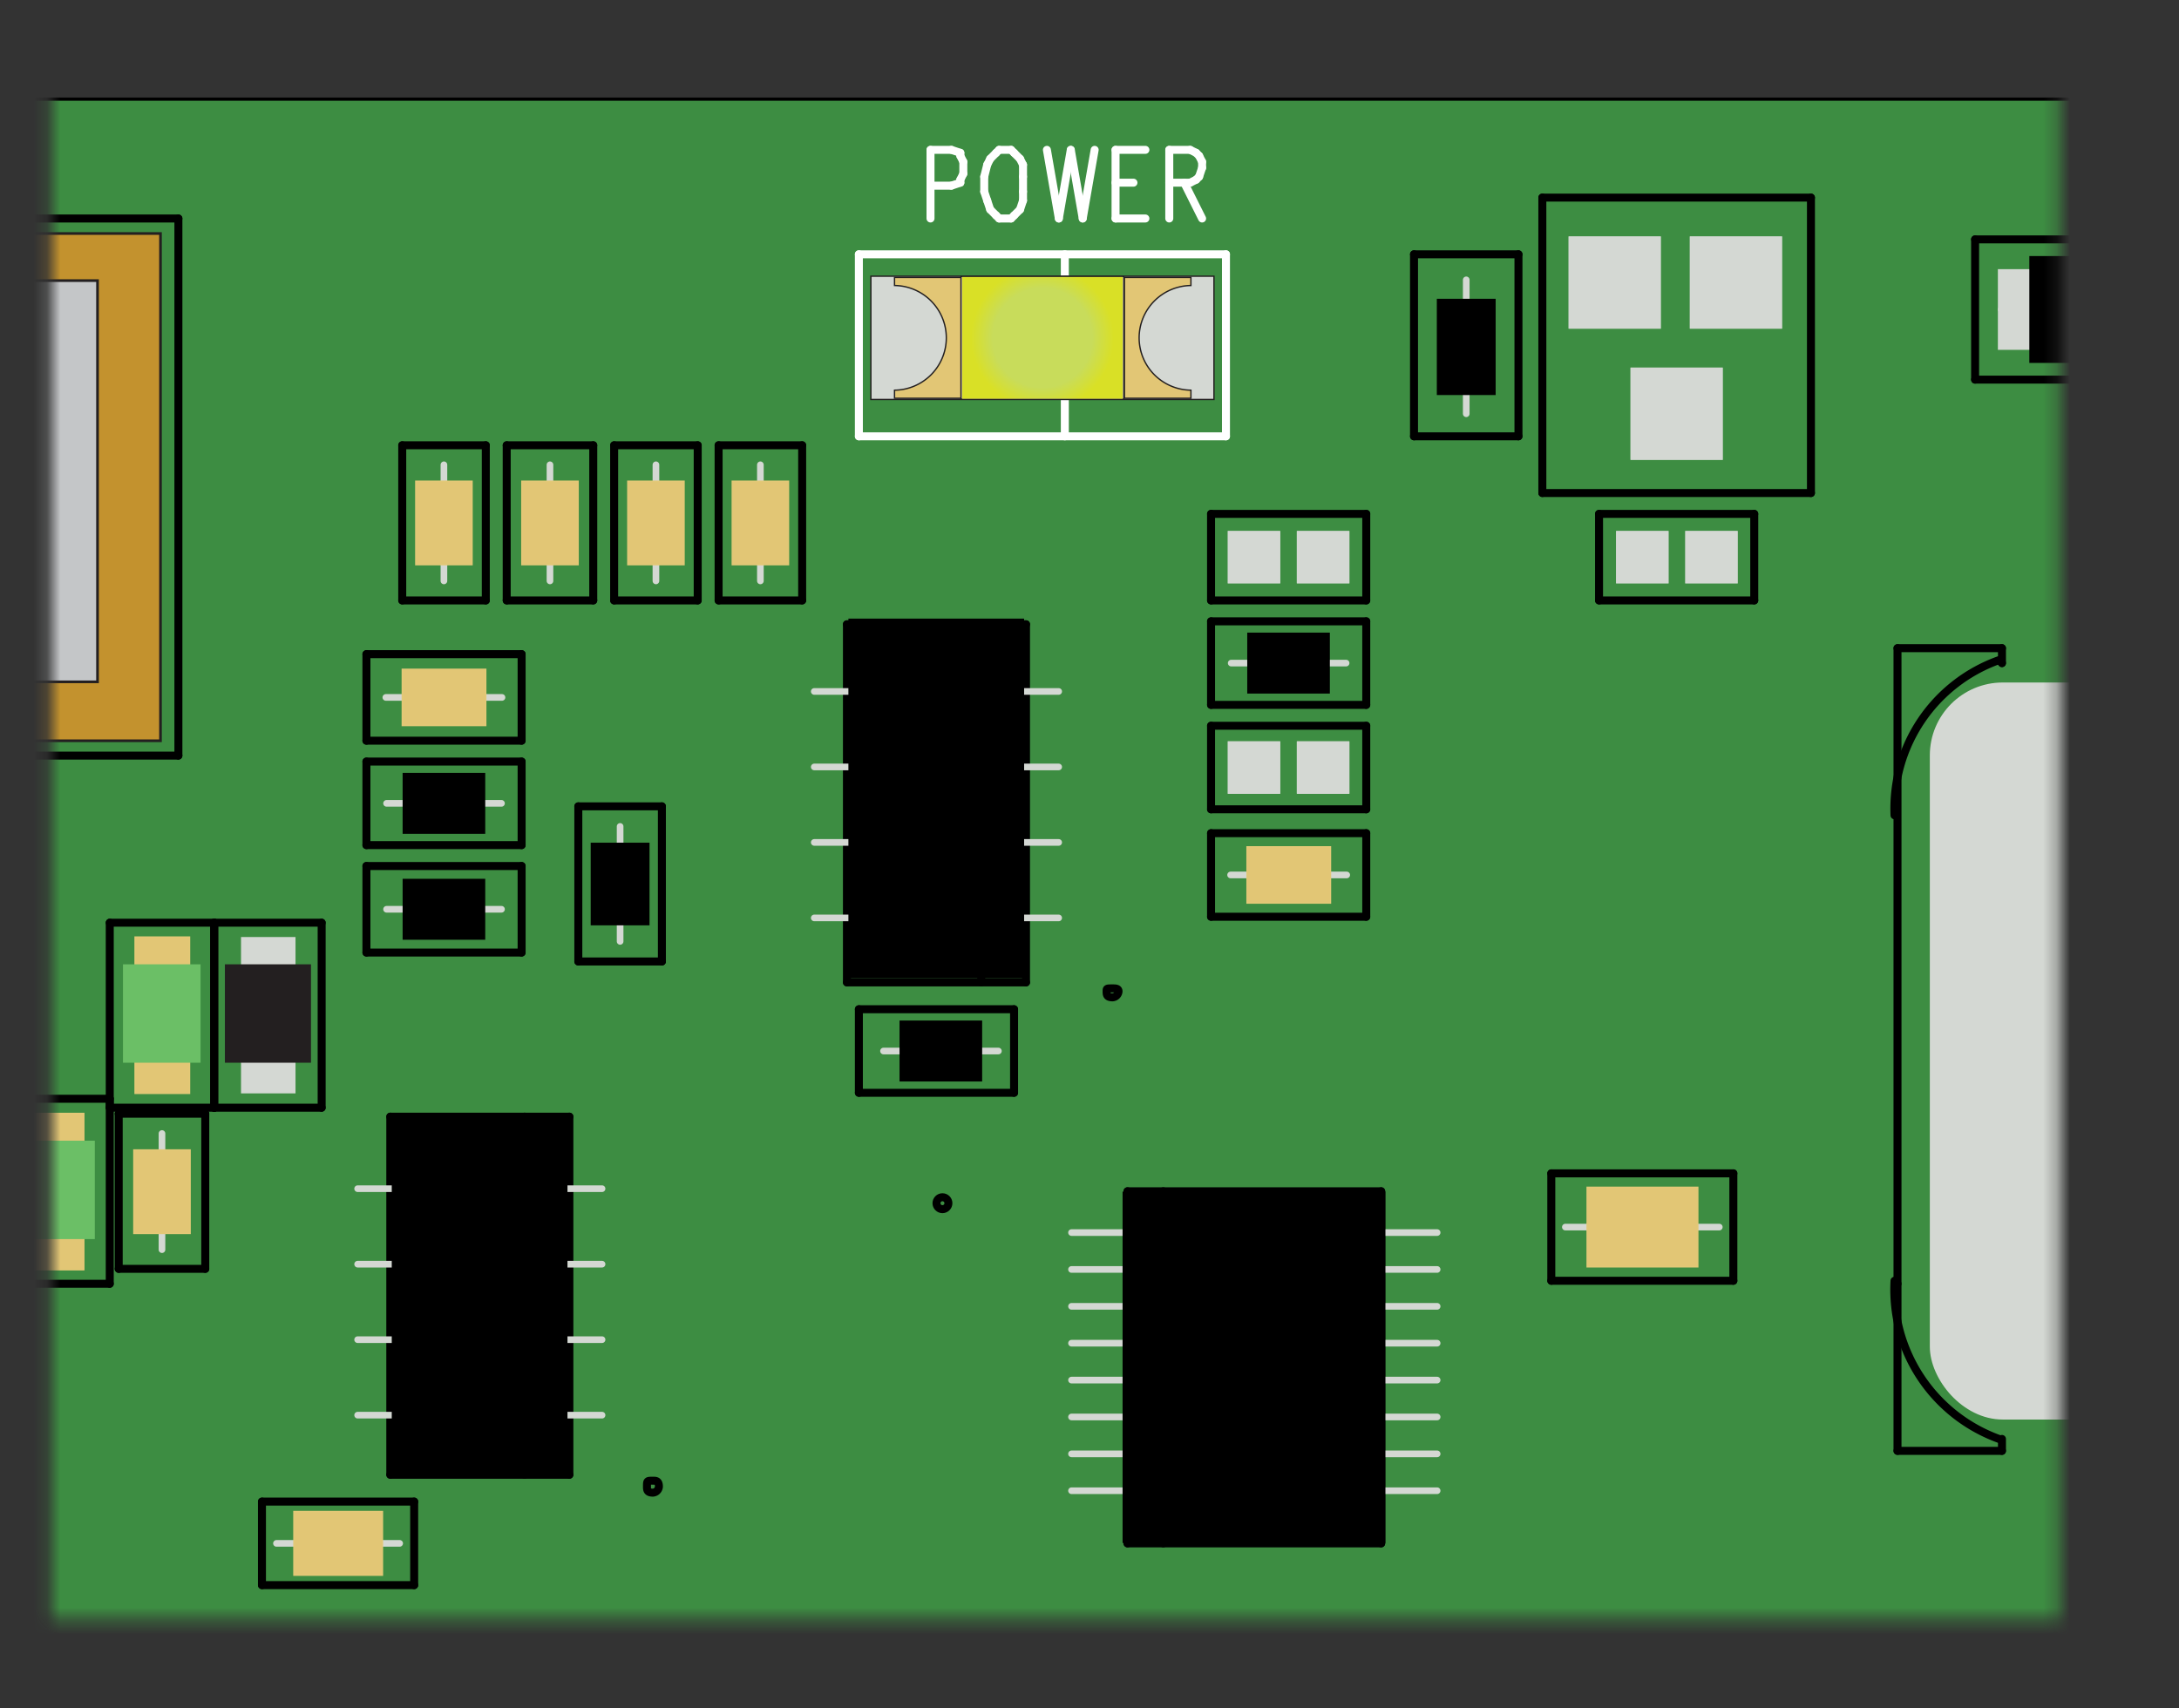 <svg xmlns="http://www.w3.org/2000/svg" xmlns:xlink="http://www.w3.org/1999/xlink" width="57.755mm" height="45.286mm" viewBox="0 0 163.715 128.37">
  <rect x="0" y="0" width="163.715" height="128.37" fill="#333333" stroke="none"/>
  <defs>
    <mask id="a" x="-175.975" y="-2.69" width="529.894" height="222.166" maskUnits="userSpaceOnUse">
      <rect x="3.843" y="-2.69" width="150.891" height="124.39" fill="#fff"/>
    </mask>
    <radialGradient id="b" cx="78.321" cy="25.388" r="5.351" gradientUnits="userSpaceOnUse">
      <stop offset="0.698" stop-color="#c8dc5b"/>
      <stop offset="0.781" stop-color="#cddd4c"/>
      <stop offset="1" stop-color="#d9e026"/>
    </radialGradient>
  </defs>
  <title>RIX-E</title>
  <g mask="url(#a)">
    <g>
      <rect x="-175.855" y="7.449" width="529.654" height="211.906" stroke-width="0.24" stroke="#000" stroke-linecap="round" stroke-linejoin="round" fill="#3d8d42"/>
      <line x1="-52.747" y1="56.782" x2="13.403" y2="56.782" fill="none" stroke="#000" stroke-linecap="round" stroke-linejoin="round" stroke-width="0.6"/>
      <line x1="13.403" y1="56.782" x2="13.403" y2="16.419" fill="none" stroke="#000" stroke-linecap="round" stroke-linejoin="round" stroke-width="0.6"/>
      <line x1="13.403" y1="16.419" x2="-52.747" y2="16.419" fill="none" stroke="#000" stroke-linecap="round" stroke-linejoin="round" stroke-width="0.6"/>
      <line x1="116.554" y1="96.248" x2="130.232" y2="96.248" fill="none" stroke="#000" stroke-linecap="round" stroke-linejoin="round" stroke-width="0.6"/>
      <line x1="130.232" y1="96.248" x2="130.232" y2="88.175" fill="none" stroke="#000" stroke-linecap="round" stroke-linejoin="round" stroke-width="0.6"/>
      <line x1="130.232" y1="88.175" x2="116.554" y2="88.175" fill="none" stroke="#000" stroke-linecap="round" stroke-linejoin="round" stroke-width="0.6"/>
      <line x1="116.554" y1="88.175" x2="116.554" y2="96.248" fill="none" stroke="#000" stroke-linecap="round" stroke-linejoin="round" stroke-width="0.6"/>
      <line x1="148.396" y1="17.988" x2="148.396" y2="28.528" fill="none" stroke="#000" stroke-linecap="round" stroke-linejoin="round" stroke-width="0.6"/>
      <line x1="148.396" y1="28.528" x2="167.456" y2="28.528" fill="none" stroke="#000" stroke-linecap="round" stroke-linejoin="round" stroke-width="0.6"/>
      <line x1="167.456" y1="17.988" x2="148.396" y2="17.988" fill="none" stroke="#000" stroke-linecap="round" stroke-linejoin="round" stroke-width="0.6"/>
      <line x1="24.167" y1="83.242" x2="24.167" y2="69.339" fill="none" stroke="#000" stroke-linecap="round" stroke-linejoin="round" stroke-width="0.6"/>
      <line x1="24.167" y1="69.339" x2="16.094" y2="69.339" fill="none" stroke="#000" stroke-linecap="round" stroke-linejoin="round" stroke-width="0.6"/>
      <line x1="16.094" y1="69.339" x2="16.094" y2="83.242" fill="none" stroke="#000" stroke-linecap="round" stroke-linejoin="round" stroke-width="0.6"/>
      <line x1="16.094" y1="83.242" x2="24.167" y2="83.242" fill="none" stroke="#000" stroke-linecap="round" stroke-linejoin="round" stroke-width="0.6"/>
      <line x1="0.173" y1="82.569" x2="0.173" y2="96.472" fill="none" stroke="#000" stroke-linecap="round" stroke-linejoin="round" stroke-width="0.6"/>
      <line x1="0.173" y1="96.472" x2="8.246" y2="96.472" fill="none" stroke="#000" stroke-linecap="round" stroke-linejoin="round" stroke-width="0.6"/>
      <line x1="8.246" y1="96.472" x2="8.246" y2="82.569" fill="none" stroke="#000" stroke-linecap="round" stroke-linejoin="round" stroke-width="0.6"/>
      <line x1="8.246" y1="82.569" x2="0.173" y2="82.569" fill="none" stroke="#000" stroke-linecap="round" stroke-linejoin="round" stroke-width="0.6"/>
      <line x1="16.094" y1="83.242" x2="16.094" y2="69.339" fill="none" stroke="#000" stroke-linecap="round" stroke-linejoin="round" stroke-width="0.6"/>
      <line x1="16.094" y1="69.339" x2="8.246" y2="69.339" fill="none" stroke="#000" stroke-linecap="round" stroke-linejoin="round" stroke-width="0.6"/>
      <line x1="8.246" y1="69.339" x2="8.246" y2="83.242" fill="none" stroke="#000" stroke-linecap="round" stroke-linejoin="round" stroke-width="0.6"/>
      <line x1="8.246" y1="83.242" x2="16.094" y2="83.242" fill="none" stroke="#000" stroke-linecap="round" stroke-linejoin="round" stroke-width="0.6"/>
      <line x1="15.422" y1="131.902" x2="15.422" y2="123.381" fill="none" stroke="#000" stroke-linecap="round" stroke-linejoin="round" stroke-width="0.6"/>
      <line x1="15.422" y1="123.381" x2="30.221" y2="123.381" fill="none" stroke="#000" stroke-linecap="round" stroke-linejoin="round" stroke-width="0.6"/>
      <line x1="30.221" y1="123.381" x2="30.221" y2="131.902" fill="none" stroke="#000" stroke-linecap="round" stroke-linejoin="round" stroke-width="0.6"/>
      <line x1="65.651" y1="131.902" x2="65.651" y2="123.381" fill="none" stroke="#000" stroke-linecap="round" stroke-linejoin="round" stroke-width="0.6"/>
      <line x1="65.651" y1="123.381" x2="80.451" y2="123.381" fill="none" stroke="#000" stroke-linecap="round" stroke-linejoin="round" stroke-width="0.6"/>
      <line x1="80.451" y1="123.381" x2="80.451" y2="131.902" fill="none" stroke="#000" stroke-linecap="round" stroke-linejoin="round" stroke-width="0.6"/>
      <line x1="115.881" y1="131.902" x2="115.881" y2="123.381" fill="none" stroke="#000" stroke-linecap="round" stroke-linejoin="round" stroke-width="0.6"/>
      <line x1="115.881" y1="123.381" x2="130.905" y2="123.381" fill="none" stroke="#000" stroke-linecap="round" stroke-linejoin="round" stroke-width="0.6"/>
      <line x1="130.905" y1="123.381" x2="130.905" y2="131.902" fill="none" stroke="#000" stroke-linecap="round" stroke-linejoin="round" stroke-width="0.6"/>
      <line x1="160.056" y1="48.709" x2="167.904" y2="48.709" fill="none" stroke="#000" stroke-linecap="round" stroke-linejoin="round" stroke-width="0.6"/>
      <line x1="167.904" y1="109.03" x2="160.056" y2="109.03" fill="none" stroke="#000" stroke-linecap="round" stroke-linejoin="round" stroke-width="0.6"/>
      <line x1="150.414" y1="48.709" x2="142.565" y2="48.709" fill="none" stroke="#000" stroke-linecap="round" stroke-linejoin="round" stroke-width="0.6"/>
      <line x1="142.565" y1="48.709" x2="142.565" y2="109.03" fill="none" stroke="#000" stroke-linecap="round" stroke-linejoin="round" stroke-width="0.6"/>
      <line x1="142.565" y1="109.03" x2="150.414" y2="109.03" fill="none" stroke="#000" stroke-linecap="round" stroke-linejoin="round" stroke-width="0.6"/>
      <path d="M160.056,108.133l-.224-.225a11.851,11.851,0,0,0,7.848-11.66" fill="none" stroke="#000" stroke-linecap="round" stroke-linejoin="round" stroke-width="0.6"/>
      <path d="M142.565,96.472l-.224-.224a11.942,11.942,0,0,0,7.849,11.885" fill="none" stroke="#000" stroke-linecap="round" stroke-linejoin="round" stroke-width="0.6"/>
      <line x1="160.056" y1="108.133" x2="160.056" y2="109.03" fill="none" stroke="#000" stroke-linecap="round" stroke-linejoin="round" stroke-width="0.6"/>
      <line x1="150.414" y1="109.03" x2="150.414" y2="108.133" fill="none" stroke="#000" stroke-linecap="round" stroke-linejoin="round" stroke-width="0.6"/>
      <path d="M150.414,49.83l-.224-.224a11.851,11.851,0,0,0-7.849,11.661" fill="none" stroke="#000" stroke-linecap="round" stroke-linejoin="round" stroke-width="0.6"/>
      <path d="M167.9,61.491h-.224a11.943,11.943,0,0,0-7.848-11.885" fill="none" stroke="#000" stroke-linecap="round" stroke-linejoin="round" stroke-width="0.6"/>
      <line x1="160.056" y1="49.83" x2="160.056" y2="48.709" fill="none" stroke="#000" stroke-linecap="round" stroke-linejoin="round" stroke-width="0.6"/>
      <line x1="150.414" y1="49.83" x2="150.414" y2="48.709" fill="none" stroke="#000" stroke-linecap="round" stroke-linejoin="round" stroke-width="0.6"/>
      <path d="M49.506,111.72c0-.448-.224-.448-.449-.448-.448,0-.448,0-.448.448,0,.225,0,.449.448.449A.482.482,0,0,0,49.506,111.72Z" fill="none" stroke="#000" stroke-linecap="round" stroke-linejoin="round" stroke-width="0.6"/>
      <line x1="42.779" y1="110.824" x2="42.779" y2="83.915" fill="none" stroke="#000" stroke-linecap="round" stroke-linejoin="round" stroke-width="0.6"/>
      <line x1="42.779" y1="83.915" x2="29.324" y2="83.915" fill="none" stroke="#000" stroke-linecap="round" stroke-linejoin="round" stroke-width="0.6"/>
      <line x1="29.324" y1="83.915" x2="29.324" y2="110.824" fill="none" stroke="#000" stroke-linecap="round" stroke-linejoin="round" stroke-width="0.6"/>
      <line x1="29.324" y1="110.824" x2="42.779" y2="110.824" fill="none" stroke="#000" stroke-linecap="round" stroke-linejoin="round" stroke-width="0.6"/>
      <line x1="39.415" y1="110.824" x2="39.415" y2="83.915" fill="none" stroke="#000" stroke-linecap="round" stroke-linejoin="round" stroke-width="0.6"/>
      <path d="M84.039,74.5c0-.225-.224-.225-.449-.225-.448,0-.448,0-.448.225s0,.448.448.448A.482.482,0,0,0,84.039,74.5Z" fill="none" stroke="#000" stroke-linecap="round" stroke-linejoin="round" stroke-width="0.6"/>
      <line x1="77.087" y1="73.824" x2="77.087" y2="46.915" fill="none" stroke="#000" stroke-linecap="round" stroke-linejoin="round" stroke-width="0.6"/>
      <line x1="77.087" y1="46.915" x2="63.633" y2="46.915" fill="none" stroke="#000" stroke-linecap="round" stroke-linejoin="round" stroke-width="0.6"/>
      <line x1="63.633" y1="46.915" x2="63.633" y2="73.824" fill="none" stroke="#000" stroke-linecap="round" stroke-linejoin="round" stroke-width="0.6"/>
      <line x1="63.633" y1="73.824" x2="77.087" y2="73.824" fill="none" stroke="#000" stroke-linecap="round" stroke-linejoin="round" stroke-width="0.6"/>
      <line x1="73.724" y1="73.824" x2="73.724" y2="46.915" fill="none" stroke="#000" stroke-linecap="round" stroke-linejoin="round" stroke-width="0.6"/>
      <circle cx="70.809" cy="90.418" r="0.448" fill="none" stroke="#000" stroke-linecap="round" stroke-linejoin="round" stroke-width="0.6"/>
      <line x1="84.712" y1="89.521" x2="84.712" y2="115.981" fill="none" stroke="#000" stroke-linecap="round" stroke-linejoin="round" stroke-width="0.6"/>
      <line x1="84.712" y1="115.981" x2="103.772" y2="115.981" fill="none" stroke="#000" stroke-linecap="round" stroke-linejoin="round" stroke-width="0.6"/>
      <line x1="103.772" y1="115.981" x2="103.772" y2="89.521" fill="none" stroke="#000" stroke-linecap="round" stroke-linejoin="round" stroke-width="0.6"/>
      <line x1="103.772" y1="89.521" x2="84.712" y2="89.521" fill="none" stroke="#000" stroke-linecap="round" stroke-linejoin="round" stroke-width="0.6"/>
      <line x1="87.402" y1="89.521" x2="87.402" y2="115.981" fill="none" stroke="#000" stroke-linecap="round" stroke-linejoin="round" stroke-width="0.6"/>
      <line x1="92.111" y1="19.11" x2="64.53" y2="19.11" fill="none" stroke="#fff" stroke-linecap="round" stroke-linejoin="round" stroke-width="0.6"/>
      <line x1="64.53" y1="19.11" x2="64.53" y2="32.788" fill="none" stroke="#fff" stroke-linecap="round" stroke-linejoin="round" stroke-width="0.6"/>
      <line x1="64.53" y1="32.788" x2="92.111" y2="32.788" fill="none" stroke="#fff" stroke-linecap="round" stroke-linejoin="round" stroke-width="0.6"/>
      <line x1="92.111" y1="32.788" x2="92.111" y2="19.11" fill="none" stroke="#fff" stroke-linecap="round" stroke-linejoin="round" stroke-width="0.6"/>
      <line x1="80.003" y1="19.11" x2="80.003" y2="32.788" fill="none" stroke="#fff" stroke-linecap="round" stroke-linejoin="round" stroke-width="0.6"/>
      <line x1="114.087" y1="32.788" x2="114.087" y2="19.11" fill="none" stroke="#000" stroke-linecap="round" stroke-linejoin="round" stroke-width="0.6"/>
      <line x1="114.087" y1="19.11" x2="106.239" y2="19.11" fill="none" stroke="#000" stroke-linecap="round" stroke-linejoin="round" stroke-width="0.6"/>
      <line x1="106.239" y1="19.11" x2="106.239" y2="32.788" fill="none" stroke="#000" stroke-linecap="round" stroke-linejoin="round" stroke-width="0.6"/>
      <line x1="106.239" y1="32.788" x2="114.087" y2="32.788" fill="none" stroke="#000" stroke-linecap="round" stroke-linejoin="round" stroke-width="0.6"/>
      <line x1="30.221" y1="33.461" x2="30.221" y2="45.121" fill="none" stroke="#000" stroke-linecap="round" stroke-linejoin="round" stroke-width="0.6"/>
      <line x1="30.221" y1="45.121" x2="36.5" y2="45.121" fill="none" stroke="#000" stroke-linecap="round" stroke-linejoin="round" stroke-width="0.6"/>
      <line x1="36.5" y1="45.121" x2="36.5" y2="33.461" fill="none" stroke="#000" stroke-linecap="round" stroke-linejoin="round" stroke-width="0.6"/>
      <line x1="36.5" y1="33.461" x2="30.221" y2="33.461" fill="none" stroke="#000" stroke-linecap="round" stroke-linejoin="round" stroke-width="0.6"/>
      <line x1="38.07" y1="33.461" x2="38.07" y2="45.121" fill="none" stroke="#000" stroke-linecap="round" stroke-linejoin="round" stroke-width="0.6"/>
      <line x1="38.07" y1="45.121" x2="44.573" y2="45.121" fill="none" stroke="#000" stroke-linecap="round" stroke-linejoin="round" stroke-width="0.6"/>
      <line x1="44.573" y1="45.121" x2="44.573" y2="33.461" fill="none" stroke="#000" stroke-linecap="round" stroke-linejoin="round" stroke-width="0.6"/>
      <line x1="44.573" y1="33.461" x2="38.07" y2="33.461" fill="none" stroke="#000" stroke-linecap="round" stroke-linejoin="round" stroke-width="0.6"/>
      <line x1="46.142" y1="33.461" x2="46.142" y2="45.121" fill="none" stroke="#000" stroke-linecap="round" stroke-linejoin="round" stroke-width="0.6"/>
      <line x1="46.142" y1="45.121" x2="52.421" y2="45.121" fill="none" stroke="#000" stroke-linecap="round" stroke-linejoin="round" stroke-width="0.6"/>
      <line x1="52.421" y1="45.121" x2="52.421" y2="33.461" fill="none" stroke="#000" stroke-linecap="round" stroke-linejoin="round" stroke-width="0.6"/>
      <line x1="52.421" y1="33.461" x2="46.142" y2="33.461" fill="none" stroke="#000" stroke-linecap="round" stroke-linejoin="round" stroke-width="0.6"/>
      <line x1="53.991" y1="33.461" x2="53.991" y2="45.121" fill="none" stroke="#000" stroke-linecap="round" stroke-linejoin="round" stroke-width="0.6"/>
      <line x1="53.991" y1="45.121" x2="60.269" y2="45.121" fill="none" stroke="#000" stroke-linecap="round" stroke-linejoin="round" stroke-width="0.6"/>
      <line x1="60.269" y1="45.121" x2="60.269" y2="33.461" fill="none" stroke="#000" stroke-linecap="round" stroke-linejoin="round" stroke-width="0.6"/>
      <line x1="60.269" y1="33.461" x2="53.991" y2="33.461" fill="none" stroke="#000" stroke-linecap="round" stroke-linejoin="round" stroke-width="0.6"/>
      <line x1="8.919" y1="83.691" x2="8.919" y2="95.351" fill="none" stroke="#000" stroke-linecap="round" stroke-linejoin="round" stroke-width="0.6"/>
      <line x1="8.919" y1="95.351" x2="15.422" y2="95.351" fill="none" stroke="#000" stroke-linecap="round" stroke-linejoin="round" stroke-width="0.6"/>
      <line x1="15.422" y1="95.351" x2="15.422" y2="83.691" fill="none" stroke="#000" stroke-linecap="round" stroke-linejoin="round" stroke-width="0.6"/>
      <line x1="15.422" y1="83.691" x2="8.919" y2="83.691" fill="none" stroke="#000" stroke-linecap="round" stroke-linejoin="round" stroke-width="0.6"/>
      <line x1="31.118" y1="112.842" x2="19.682" y2="112.842" fill="none" stroke="#000" stroke-linecap="round" stroke-linejoin="round" stroke-width="0.6"/>
      <line x1="19.682" y1="112.842" x2="19.682" y2="119.12" fill="none" stroke="#000" stroke-linecap="round" stroke-linejoin="round" stroke-width="0.6"/>
      <line x1="19.682" y1="119.12" x2="31.118" y2="119.12" fill="none" stroke="#000" stroke-linecap="round" stroke-linejoin="round" stroke-width="0.6"/>
      <line x1="31.118" y1="119.12" x2="31.118" y2="112.842" fill="none" stroke="#000" stroke-linecap="round" stroke-linejoin="round" stroke-width="0.6"/>
      <line x1="39.191" y1="49.158" x2="27.53" y2="49.158" fill="none" stroke="#000" stroke-linecap="round" stroke-linejoin="round" stroke-width="0.6"/>
      <line x1="27.53" y1="49.158" x2="27.53" y2="55.661" fill="none" stroke="#000" stroke-linecap="round" stroke-linejoin="round" stroke-width="0.6"/>
      <line x1="27.53" y1="55.661" x2="39.191" y2="55.661" fill="none" stroke="#000" stroke-linecap="round" stroke-linejoin="round" stroke-width="0.6"/>
      <line x1="39.191" y1="55.661" x2="39.191" y2="49.158" fill="none" stroke="#000" stroke-linecap="round" stroke-linejoin="round" stroke-width="0.6"/>
      <line x1="90.99" y1="68.891" x2="102.651" y2="68.891" fill="none" stroke="#000" stroke-linecap="round" stroke-linejoin="round" stroke-width="0.6"/>
      <line x1="102.651" y1="68.891" x2="102.651" y2="62.612" fill="none" stroke="#000" stroke-linecap="round" stroke-linejoin="round" stroke-width="0.6"/>
      <line x1="102.651" y1="62.612" x2="90.99" y2="62.612" fill="none" stroke="#000" stroke-linecap="round" stroke-linejoin="round" stroke-width="0.6"/>
      <line x1="90.99" y1="62.612" x2="90.99" y2="68.891" fill="none" stroke="#000" stroke-linecap="round" stroke-linejoin="round" stroke-width="0.6"/>
      <line x1="49.73" y1="72.254" x2="49.73" y2="60.594" fill="none" stroke="#000" stroke-linecap="round" stroke-linejoin="round" stroke-width="0.6"/>
      <line x1="49.73" y1="60.594" x2="43.451" y2="60.594" fill="none" stroke="#000" stroke-linecap="round" stroke-linejoin="round" stroke-width="0.6"/>
      <line x1="43.451" y1="60.594" x2="43.451" y2="72.254" fill="none" stroke="#000" stroke-linecap="round" stroke-linejoin="round" stroke-width="0.6"/>
      <line x1="43.451" y1="72.254" x2="49.73" y2="72.254" fill="none" stroke="#000" stroke-linecap="round" stroke-linejoin="round" stroke-width="0.6"/>
      <line x1="64.53" y1="82.121" x2="76.19" y2="82.121" fill="none" stroke="#000" stroke-linecap="round" stroke-linejoin="round" stroke-width="0.6"/>
      <line x1="76.19" y1="82.121" x2="76.19" y2="75.842" fill="none" stroke="#000" stroke-linecap="round" stroke-linejoin="round" stroke-width="0.6"/>
      <line x1="76.19" y1="75.842" x2="64.53" y2="75.842" fill="none" stroke="#000" stroke-linecap="round" stroke-linejoin="round" stroke-width="0.6"/>
      <line x1="64.53" y1="75.842" x2="64.53" y2="82.121" fill="none" stroke="#000" stroke-linecap="round" stroke-linejoin="round" stroke-width="0.6"/>
      <line x1="27.53" y1="63.509" x2="39.191" y2="63.509" fill="none" stroke="#000" stroke-linecap="round" stroke-linejoin="round" stroke-width="0.6"/>
      <line x1="39.191" y1="63.509" x2="39.191" y2="57.23" fill="none" stroke="#000" stroke-linecap="round" stroke-linejoin="round" stroke-width="0.6"/>
      <line x1="39.191" y1="57.23" x2="27.53" y2="57.23" fill="none" stroke="#000" stroke-linecap="round" stroke-linejoin="round" stroke-width="0.6"/>
      <line x1="27.53" y1="57.23" x2="27.53" y2="63.509" fill="none" stroke="#000" stroke-linecap="round" stroke-linejoin="round" stroke-width="0.6"/>
      <line x1="27.53" y1="71.582" x2="39.191" y2="71.582" fill="none" stroke="#000" stroke-linecap="round" stroke-linejoin="round" stroke-width="0.6"/>
      <line x1="39.191" y1="71.582" x2="39.191" y2="65.079" fill="none" stroke="#000" stroke-linecap="round" stroke-linejoin="round" stroke-width="0.6"/>
      <line x1="39.191" y1="65.079" x2="27.53" y2="65.079" fill="none" stroke="#000" stroke-linecap="round" stroke-linejoin="round" stroke-width="0.6"/>
      <line x1="27.53" y1="65.079" x2="27.53" y2="71.582" fill="none" stroke="#000" stroke-linecap="round" stroke-linejoin="round" stroke-width="0.6"/>
      <line x1="90.99" y1="52.97" x2="102.651" y2="52.97" fill="none" stroke="#000" stroke-linecap="round" stroke-linejoin="round" stroke-width="0.6"/>
      <line x1="102.651" y1="52.97" x2="102.651" y2="46.691" fill="none" stroke="#000" stroke-linecap="round" stroke-linejoin="round" stroke-width="0.6"/>
      <line x1="102.651" y1="46.691" x2="90.99" y2="46.691" fill="none" stroke="#000" stroke-linecap="round" stroke-linejoin="round" stroke-width="0.6"/>
      <line x1="90.99" y1="46.691" x2="90.99" y2="52.97" fill="none" stroke="#000" stroke-linecap="round" stroke-linejoin="round" stroke-width="0.6"/>
      <line x1="136.062" y1="37.049" x2="136.062" y2="14.849" fill="none" stroke="#000" stroke-linecap="round" stroke-linejoin="round" stroke-width="0.6"/>
      <line x1="136.062" y1="14.849" x2="115.881" y2="14.849" fill="none" stroke="#000" stroke-linecap="round" stroke-linejoin="round" stroke-width="0.6"/>
      <line x1="115.881" y1="14.849" x2="115.881" y2="37.049" fill="none" stroke="#000" stroke-linecap="round" stroke-linejoin="round" stroke-width="0.6"/>
      <line x1="115.881" y1="37.049" x2="136.062" y2="37.049" fill="none" stroke="#000" stroke-linecap="round" stroke-linejoin="round" stroke-width="0.6"/>
      <line x1="120.141" y1="45.121" x2="131.802" y2="45.121" fill="none" stroke="#000" stroke-linecap="round" stroke-linejoin="round" stroke-width="0.6"/>
      <line x1="131.802" y1="45.121" x2="131.802" y2="38.618" fill="none" stroke="#000" stroke-linecap="round" stroke-linejoin="round" stroke-width="0.6"/>
      <line x1="131.802" y1="38.618" x2="120.141" y2="38.618" fill="none" stroke="#000" stroke-linecap="round" stroke-linejoin="round" stroke-width="0.6"/>
      <line x1="120.141" y1="38.618" x2="120.141" y2="45.121" fill="none" stroke="#000" stroke-linecap="round" stroke-linejoin="round" stroke-width="0.6"/>
      <line x1="90.99" y1="45.121" x2="102.651" y2="45.121" fill="none" stroke="#000" stroke-linecap="round" stroke-linejoin="round" stroke-width="0.6"/>
      <line x1="102.651" y1="45.121" x2="102.651" y2="38.618" fill="none" stroke="#000" stroke-linecap="round" stroke-linejoin="round" stroke-width="0.6"/>
      <line x1="102.651" y1="38.618" x2="90.99" y2="38.618" fill="none" stroke="#000" stroke-linecap="round" stroke-linejoin="round" stroke-width="0.6"/>
      <line x1="90.99" y1="38.618" x2="90.99" y2="45.121" fill="none" stroke="#000" stroke-linecap="round" stroke-linejoin="round" stroke-width="0.6"/>
      <line x1="90.99" y1="60.818" x2="102.651" y2="60.818" fill="none" stroke="#000" stroke-linecap="round" stroke-linejoin="round" stroke-width="0.6"/>
      <line x1="102.651" y1="60.818" x2="102.651" y2="54.539" fill="none" stroke="#000" stroke-linecap="round" stroke-linejoin="round" stroke-width="0.6"/>
      <line x1="102.651" y1="54.539" x2="90.99" y2="54.539" fill="none" stroke="#000" stroke-linecap="round" stroke-linejoin="round" stroke-width="0.6"/>
      <line x1="90.99" y1="54.539" x2="90.99" y2="60.818" fill="none" stroke="#000" stroke-linecap="round" stroke-linejoin="round" stroke-width="0.6"/>
      <line x1="69.912" y1="11.261" x2="69.912" y2="16.419" fill="none" stroke="#fff" stroke-linecap="round" stroke-linejoin="round" stroke-width="0.6"/>
      <line x1="69.912" y1="11.261" x2="71.481" y2="11.261" fill="none" stroke="#fff" stroke-linecap="round" stroke-linejoin="round" stroke-width="0.6"/>
      <line x1="71.481" y1="11.261" x2="72.154" y2="11.485" fill="none" stroke="#fff" stroke-linecap="round" stroke-linejoin="round" stroke-width="0.6"/>
      <line x1="72.154" y1="11.485" x2="72.154" y2="11.71" fill="none" stroke="#fff" stroke-linecap="round" stroke-linejoin="round" stroke-width="0.6"/>
      <line x1="72.154" y1="11.71" x2="72.378" y2="12.158" fill="none" stroke="#fff" stroke-linecap="round" stroke-linejoin="round" stroke-width="0.6"/>
      <line x1="72.378" y1="12.158" x2="72.378" y2="13.055" fill="none" stroke="#fff" stroke-linecap="round" stroke-linejoin="round" stroke-width="0.6"/>
      <line x1="72.378" y1="13.055" x2="72.154" y2="13.504" fill="none" stroke="#fff" stroke-linecap="round" stroke-linejoin="round" stroke-width="0.6"/>
      <line x1="72.154" y1="13.504" x2="72.154" y2="13.728" fill="none" stroke="#fff" stroke-linecap="round" stroke-linejoin="round" stroke-width="0.6"/>
      <line x1="72.154" y1="13.728" x2="71.481" y2="13.952" fill="none" stroke="#fff" stroke-linecap="round" stroke-linejoin="round" stroke-width="0.6"/>
      <line x1="71.481" y1="13.952" x2="69.912" y2="13.952" fill="none" stroke="#fff" stroke-linecap="round" stroke-linejoin="round" stroke-width="0.6"/>
      <line x1="75.069" y1="11.261" x2="74.845" y2="11.485" fill="none" stroke="#fff" stroke-linecap="round" stroke-linejoin="round" stroke-width="0.6"/>
      <line x1="74.845" y1="11.485" x2="74.397" y2="11.934" fill="none" stroke="#fff" stroke-linecap="round" stroke-linejoin="round" stroke-width="0.6"/>
      <line x1="74.397" y1="11.934" x2="74.172" y2="12.382" fill="none" stroke="#fff" stroke-linecap="round" stroke-linejoin="round" stroke-width="0.6"/>
      <line x1="74.172" y1="12.382" x2="73.948" y2="13.279" fill="none" stroke="#fff" stroke-linecap="round" stroke-linejoin="round" stroke-width="0.6"/>
      <line x1="73.948" y1="13.279" x2="73.948" y2="14.401" fill="none" stroke="#fff" stroke-linecap="round" stroke-linejoin="round" stroke-width="0.6"/>
      <line x1="73.948" y1="14.401" x2="74.172" y2="15.073" fill="none" stroke="#fff" stroke-linecap="round" stroke-linejoin="round" stroke-width="0.6"/>
      <line x1="74.172" y1="15.073" x2="74.397" y2="15.746" fill="none" stroke="#fff" stroke-linecap="round" stroke-linejoin="round" stroke-width="0.6"/>
      <line x1="74.397" y1="15.746" x2="74.845" y2="16.194" fill="none" stroke="#fff" stroke-linecap="round" stroke-linejoin="round" stroke-width="0.6"/>
      <line x1="74.845" y1="16.194" x2="75.069" y2="16.419" fill="none" stroke="#fff" stroke-linecap="round" stroke-linejoin="round" stroke-width="0.6"/>
      <line x1="75.069" y1="16.419" x2="75.966" y2="16.419" fill="none" stroke="#fff" stroke-linecap="round" stroke-linejoin="round" stroke-width="0.6"/>
      <line x1="75.966" y1="16.419" x2="76.19" y2="16.194" fill="none" stroke="#fff" stroke-linecap="round" stroke-linejoin="round" stroke-width="0.6"/>
      <line x1="76.19" y1="16.194" x2="76.639" y2="15.746" fill="none" stroke="#fff" stroke-linecap="round" stroke-linejoin="round" stroke-width="0.6"/>
      <line x1="76.639" y1="15.746" x2="76.863" y2="15.073" fill="none" stroke="#fff" stroke-linecap="round" stroke-linejoin="round" stroke-width="0.6"/>
      <line x1="76.863" y1="15.073" x2="76.863" y2="14.401" fill="none" stroke="#fff" stroke-linecap="round" stroke-linejoin="round" stroke-width="0.6"/>
      <line x1="76.863" y1="14.401" x2="76.863" y2="13.279" fill="none" stroke="#fff" stroke-linecap="round" stroke-linejoin="round" stroke-width="0.6"/>
      <line x1="76.863" y1="13.279" x2="76.863" y2="12.382" fill="none" stroke="#fff" stroke-linecap="round" stroke-linejoin="round" stroke-width="0.6"/>
      <line x1="76.863" y1="12.382" x2="76.639" y2="11.934" fill="none" stroke="#fff" stroke-linecap="round" stroke-linejoin="round" stroke-width="0.6"/>
      <line x1="76.639" y1="11.934" x2="76.19" y2="11.485" fill="none" stroke="#fff" stroke-linecap="round" stroke-linejoin="round" stroke-width="0.6"/>
      <line x1="76.19" y1="11.485" x2="75.966" y2="11.261" fill="none" stroke="#fff" stroke-linecap="round" stroke-linejoin="round" stroke-width="0.6"/>
      <line x1="75.966" y1="11.261" x2="75.069" y2="11.261" fill="none" stroke="#fff" stroke-linecap="round" stroke-linejoin="round" stroke-width="0.6"/>
      <line x1="78.657" y1="11.261" x2="79.554" y2="16.419" fill="none" stroke="#fff" stroke-linecap="round" stroke-linejoin="round" stroke-width="0.6"/>
      <line x1="80.451" y1="11.261" x2="79.554" y2="16.419" fill="none" stroke="#fff" stroke-linecap="round" stroke-linejoin="round" stroke-width="0.6"/>
      <line x1="80.451" y1="11.261" x2="81.348" y2="16.419" fill="none" stroke="#fff" stroke-linecap="round" stroke-linejoin="round" stroke-width="0.6"/>
      <line x1="82.245" y1="11.261" x2="81.348" y2="16.419" fill="none" stroke="#fff" stroke-linecap="round" stroke-linejoin="round" stroke-width="0.6"/>
      <line x1="83.815" y1="11.261" x2="83.815" y2="16.419" fill="none" stroke="#fff" stroke-linecap="round" stroke-linejoin="round" stroke-width="0.6"/>
      <line x1="83.815" y1="11.261" x2="86.057" y2="11.261" fill="none" stroke="#fff" stroke-linecap="round" stroke-linejoin="round" stroke-width="0.6"/>
      <line x1="83.815" y1="13.728" x2="85.16" y2="13.728" fill="none" stroke="#fff" stroke-linecap="round" stroke-linejoin="round" stroke-width="0.6"/>
      <line x1="83.815" y1="16.419" x2="86.057" y2="16.419" fill="none" stroke="#fff" stroke-linecap="round" stroke-linejoin="round" stroke-width="0.6"/>
      <line x1="87.851" y1="11.261" x2="87.851" y2="16.419" fill="none" stroke="#fff" stroke-linecap="round" stroke-linejoin="round" stroke-width="0.6"/>
      <line x1="87.851" y1="11.261" x2="89.421" y2="11.261" fill="none" stroke="#fff" stroke-linecap="round" stroke-linejoin="round" stroke-width="0.6"/>
      <line x1="89.421" y1="11.261" x2="89.869" y2="11.485" fill="none" stroke="#fff" stroke-linecap="round" stroke-linejoin="round" stroke-width="0.6"/>
      <line x1="89.869" y1="11.485" x2="90.093" y2="11.71" fill="none" stroke="#fff" stroke-linecap="round" stroke-linejoin="round" stroke-width="0.6"/>
      <line x1="90.093" y1="11.71" x2="90.318" y2="12.158" fill="none" stroke="#fff" stroke-linecap="round" stroke-linejoin="round" stroke-width="0.6"/>
      <line x1="90.318" y1="12.158" x2="90.318" y2="12.607" fill="none" stroke="#fff" stroke-linecap="round" stroke-linejoin="round" stroke-width="0.6"/>
      <line x1="90.318" y1="12.607" x2="90.093" y2="13.279" fill="none" stroke="#fff" stroke-linecap="round" stroke-linejoin="round" stroke-width="0.6"/>
      <line x1="90.093" y1="13.279" x2="89.869" y2="13.504" fill="none" stroke="#fff" stroke-linecap="round" stroke-linejoin="round" stroke-width="0.6"/>
      <line x1="89.869" y1="13.504" x2="89.421" y2="13.728" fill="none" stroke="#fff" stroke-linecap="round" stroke-linejoin="round" stroke-width="0.6"/>
      <line x1="89.421" y1="13.728" x2="87.851" y2="13.728" fill="none" stroke="#fff" stroke-linecap="round" stroke-linejoin="round" stroke-width="0.6"/>
      <line x1="88.972" y1="13.728" x2="90.318" y2="16.419" fill="none" stroke="#fff" stroke-linecap="round" stroke-linejoin="round" stroke-width="0.6"/>
      <g>
        <g>
          <g>
            <rect x="65.432" y="20.756" width="25.777" height="9.264" fill="#d4d8d3" stroke="#231f20" stroke-miterlimit="10" stroke-width="0.1"/>
            <path d="M85.587,25.388a3.935,3.935,0,0,1,3.891-3.932v-.607h-5v9.079h5v-.607A3.935,3.935,0,0,1,85.587,25.388Z" fill="#e2c675" stroke="#231f20" stroke-miterlimit="10" stroke-width="0.1"/>
          </g>
          <path d="M71.1,25.388a3.935,3.935,0,0,1-3.891,3.933v.607h5V20.849h-5v.607A3.935,3.935,0,0,1,71.1,25.388Z" fill="#e2c675" stroke="#231f20" stroke-miterlimit="10" stroke-width="0.1"/>
        </g>
        <rect x="72.207" y="20.779" width="12.228" height="9.218" fill="#f4e6d0" stroke="#231f20" stroke-miterlimit="10" stroke-width="0.1"/>
      </g>
      <rect x="118.083" y="127.193" width="10.844" height="30.721" fill="#d4d8d3"/>
      <rect x="67.629" y="127.081" width="10.844" height="30.721" fill="#d4d8d3"/>
      <rect x="17.399" y="127.193" width="10.844" height="30.721" fill="#d4d8d3"/>
      <line x1="165.496" y1="23.258" x2="150.356" y2="23.258" fill="none" stroke="#d4d8d3" stroke-linecap="round" stroke-miterlimit="10" stroke-width="0.5"/>
      <rect x="150.356" y="20.476" width="15.241" height="5.564" fill="#d4d8d3" stroke="#d4d8d3" stroke-linecap="round" stroke-miterlimit="10" stroke-width="0.5"/>
      <rect x="152.47" y="19.242" width="10.884" height="8.031"/>
      <g>
        <line x1="101.137" y1="49.83" x2="92.504" y2="49.83" fill="none" stroke="#d4d8d3" stroke-linecap="round" stroke-miterlimit="10" stroke-width="0.5"/>
        <rect x="93.709" y="47.54" width="6.207" height="4.58"/>
      </g>
      <rect x="144.994" y="51.288" width="20.481" height="55.387" rx="5.48" fill="#d4d8d3"/>
      <g>
        <line x1="110.163" y1="21.03" x2="110.163" y2="31.092" fill="none" stroke="#d4d8d3" stroke-linecap="round" stroke-miterlimit="10" stroke-width="0.5"/>
        <rect x="107.953" y="22.453" width="4.42" height="7.234"/>
      </g>
      <rect x="117.843" y="17.757" width="6.951" height="6.951" rx="0.028" fill="#d4d8d3"/>
      <rect x="126.953" y="17.757" width="6.951" height="6.951" rx="0.028" fill="#d4d8d3"/>
      <rect x="122.496" y="27.617" width="6.951" height="6.951" rx="0.028" fill="#d4d8d3"/>
      <g>
        <rect x="121.413" y="39.89" width="3.961" height="3.961" rx="0.028" fill="#d4d8d3"/>
        <rect x="126.607" y="39.89" width="3.961" height="3.961" rx="0.028" fill="#d4d8d3"/>
      </g>
      <g>
        <rect x="92.235" y="39.89" width="3.961" height="3.961" rx="0.028" fill="#d4d8d3"/>
        <rect x="97.43" y="39.89" width="3.961" height="3.961" rx="0.028" fill="#d4d8d3"/>
      </g>
      <g>
        <rect x="92.235" y="55.698" width="3.961" height="3.961" rx="0.028" fill="#d4d8d3"/>
        <rect x="97.43" y="55.698" width="3.961" height="3.961" rx="0.028" fill="#d4d8d3"/>
      </g>
      <g>
        <line x1="75.013" y1="78.982" x2="66.38" y2="78.982" fill="none" stroke="#d4d8d3" stroke-linecap="round" stroke-miterlimit="10" stroke-width="0.5"/>
        <rect x="67.585" y="76.691" width="6.207" height="4.58"/>
      </g>
      <g>
        <line x1="79.542" y1="51.961" x2="61.178" y2="51.961" fill="none" stroke="#d4d8d3" stroke-linecap="round" stroke-miterlimit="10" stroke-width="0.5"/>
        <line x1="79.542" y1="57.634" x2="61.178" y2="57.634" fill="none" stroke="#d4d8d3" stroke-linecap="round" stroke-miterlimit="10" stroke-width="0.5"/>
        <line x1="79.542" y1="63.306" x2="61.178" y2="63.306" fill="none" stroke="#d4d8d3" stroke-linecap="round" stroke-miterlimit="10" stroke-width="0.5"/>
        <line x1="79.542" y1="68.979" x2="61.178" y2="68.979" fill="none" stroke="#d4d8d3" stroke-linecap="round" stroke-miterlimit="10" stroke-width="0.5"/>
        <rect x="63.743" y="46.487" width="13.202" height="27.031"/>
      </g>
      <g>
        <line x1="37.678" y1="60.37" x2="29.044" y2="60.37" fill="none" stroke="#d4d8d3" stroke-linecap="round" stroke-miterlimit="10" stroke-width="0.5"/>
        <rect x="30.25" y="58.08" width="6.207" height="4.58"/>
      </g>
      <g>
        <line x1="37.678" y1="68.33" x2="29.044" y2="68.33" fill="none" stroke="#d4d8d3" stroke-linecap="round" stroke-miterlimit="10" stroke-width="0.5"/>
        <rect x="30.25" y="66.04" width="6.207" height="4.58"/>
      </g>
      <g>
        <line x1="46.591" y1="62.104" x2="46.591" y2="70.744" fill="none" stroke="#d4d8d3" stroke-linecap="round" stroke-miterlimit="10" stroke-width="0.5"/>
        <rect x="44.381" y="63.326" width="4.42" height="6.211"/>
      </g>
      <g>
        <line x1="45.234" y1="89.327" x2="26.87" y2="89.327" fill="none" stroke="#d4d8d3" stroke-linecap="round" stroke-miterlimit="10" stroke-width="0.5"/>
        <line x1="45.234" y1="95" x2="26.87" y2="95" fill="none" stroke="#d4d8d3" stroke-linecap="round" stroke-miterlimit="10" stroke-width="0.5"/>
        <line x1="45.234" y1="100.673" x2="26.87" y2="100.673" fill="none" stroke="#d4d8d3" stroke-linecap="round" stroke-miterlimit="10" stroke-width="0.5"/>
        <line x1="45.234" y1="106.346" x2="26.87" y2="106.346" fill="none" stroke="#d4d8d3" stroke-linecap="round" stroke-miterlimit="10" stroke-width="0.5"/>
        <rect x="29.434" y="83.854" width="13.202" height="27.031"/>
      </g>
      <g>
        <line x1="107.977" y1="95.397" x2="80.506" y2="95.397" fill="none" stroke="#d4d8d3" stroke-linecap="round" stroke-miterlimit="10" stroke-width="0.5"/>
        <line x1="107.977" y1="100.939" x2="80.506" y2="100.939" fill="none" stroke="#d4d8d3" stroke-linecap="round" stroke-miterlimit="10" stroke-width="0.5"/>
        <line x1="107.977" y1="106.482" x2="80.506" y2="106.482" fill="none" stroke="#d4d8d3" stroke-linecap="round" stroke-miterlimit="10" stroke-width="0.5"/>
        <line x1="107.977" y1="112.025" x2="80.506" y2="112.025" fill="none" stroke="#d4d8d3" stroke-linecap="round" stroke-miterlimit="10" stroke-width="0.5"/>
      </g>
      <g>
        <line x1="107.977" y1="92.625" x2="80.506" y2="92.625" fill="none" stroke="#d4d8d3" stroke-linecap="round" stroke-miterlimit="10" stroke-width="0.5"/>
        <line x1="107.977" y1="98.168" x2="80.506" y2="98.168" fill="none" stroke="#d4d8d3" stroke-linecap="round" stroke-miterlimit="10" stroke-width="0.5"/>
        <line x1="107.977" y1="103.711" x2="80.506" y2="103.711" fill="none" stroke="#d4d8d3" stroke-linecap="round" stroke-miterlimit="10" stroke-width="0.5"/>
        <line x1="107.977" y1="109.254" x2="80.506" y2="109.254" fill="none" stroke="#d4d8d3" stroke-linecap="round" stroke-miterlimit="10" stroke-width="0.5"/>
      </g>
      <rect x="84.343" y="89.545" width="19.749" height="26.411"/>
      <g>
        <line x1="33.353" y1="34.928" x2="33.353" y2="43.654" fill="none" stroke="#d4d8d3" stroke-linecap="round" stroke-miterlimit="10" stroke-width="0.5"/>
        <rect x="31.239" y="36.162" width="4.228" height="6.273" fill="#e2c675" stroke="#e3c877" stroke-miterlimit="10" stroke-width="0.1"/>
      </g>
      <g>
        <line x1="41.321" y1="34.928" x2="41.321" y2="43.654" fill="none" stroke="#d4d8d3" stroke-linecap="round" stroke-miterlimit="10" stroke-width="0.5"/>
        <rect x="39.207" y="36.162" width="4.228" height="6.273" fill="#e2c675" stroke="#e3c877" stroke-miterlimit="10" stroke-width="0.1"/>
      </g>
      <g>
        <line x1="49.282" y1="34.928" x2="49.282" y2="43.654" fill="none" stroke="#d4d8d3" stroke-linecap="round" stroke-miterlimit="10" stroke-width="0.5"/>
        <rect x="47.168" y="36.162" width="4.228" height="6.273" fill="#e2c675" stroke="#e3c877" stroke-miterlimit="10" stroke-width="0.1"/>
      </g>
      <g>
        <line x1="57.13" y1="34.928" x2="57.13" y2="43.654" fill="none" stroke="#d4d8d3" stroke-linecap="round" stroke-miterlimit="10" stroke-width="0.5"/>
        <rect x="55.016" y="36.162" width="4.228" height="6.273" fill="#e2c675" stroke="#e3c877" stroke-miterlimit="10" stroke-width="0.1"/>
      </g>
      <g>
        <line x1="28.99" y1="52.409" x2="37.716" y2="52.409" fill="none" stroke="#d4d8d3" stroke-linecap="round" stroke-miterlimit="10" stroke-width="0.5"/>
        <rect x="30.224" y="50.295" width="6.273" height="4.228" fill="#e2c675" stroke="#e3c877" stroke-miterlimit="10" stroke-width="0.1"/>
      </g>
      <g>
        <line x1="12.17" y1="85.182" x2="12.17" y2="93.908" fill="none" stroke="#d4d8d3" stroke-linecap="round" stroke-miterlimit="10" stroke-width="0.5"/>
        <rect x="10.056" y="86.417" width="4.228" height="6.273" fill="#e2c675" stroke="#e3c877" stroke-miterlimit="10" stroke-width="0.1"/>
      </g>
      <g>
        <line x1="117.61" y1="92.212" x2="129.176" y2="92.212" fill="none" stroke="#d4d8d3" stroke-linecap="round" stroke-miterlimit="10" stroke-width="0.5"/>
        <rect x="119.246" y="89.222" width="8.315" height="5.979" fill="#e2c675" stroke="#e3c877" stroke-miterlimit="10" stroke-width="0.1"/>
      </g>
      <g>
        <line x1="92.458" y1="65.751" x2="101.183" y2="65.751" fill="none" stroke="#d4d8d3" stroke-linecap="round" stroke-miterlimit="10" stroke-width="0.5"/>
        <rect x="93.692" y="63.637" width="6.273" height="4.228" fill="#e2c675" stroke="#e3c877" stroke-miterlimit="10" stroke-width="0.1"/>
      </g>
      <g>
        <rect x="18.108" y="70.415" width="4.095" height="11.751" transform="translate(40.311 152.581) rotate(-180)" fill="#d4d8d3"/>
        <rect x="16.896" y="72.465" width="6.468" height="7.395" transform="translate(40.261 152.326) rotate(-180)" fill="#231f20"/>
      </g>
      <g>
        <rect x="10.148" y="70.415" width="4.095" height="11.751" transform="translate(24.39 152.581) rotate(-180)" fill="#e2c675" stroke="#e3c877" stroke-miterlimit="10" stroke-width="0.1"/>
        <rect x="9.24" y="72.465" width="5.828" height="7.395" transform="translate(24.308 152.326) rotate(-180)" fill="#6bbf66"/>
      </g>
      <g>
        <rect x="2.203" y="83.67" width="4.095" height="11.751" transform="translate(8.501 179.091) rotate(-180)" fill="#e2c675" stroke="#e3c877" stroke-miterlimit="10" stroke-width="0.1"/>
        <rect x="1.296" y="85.72" width="5.828" height="7.395" transform="translate(8.419 178.835) rotate(-180)" fill="#6bbf66"/>
      </g>
      <rect x="-26.664" y="17.548" width="38.722" height="38.119" fill="#c3922e" stroke="#231f20" stroke-miterlimit="10" stroke-width="0.2"/>
      <rect x="-13.264" y="21.087" width="20.591" height="30.151" fill="#c4c6c8" stroke="#231f20" stroke-miterlimit="10" stroke-width="0.2"/>
      <rect x="-32.711" y="19.369" width="33.586" height="33.586"/>
      <g>
        <line x1="20.772" y1="115.981" x2="30.028" y2="115.981" fill="none" stroke="#d4d8d3" stroke-linecap="round" stroke-miterlimit="10" stroke-width="0.5"/>
        <rect x="22.081" y="113.588" width="6.654" height="4.785" fill="#e2c675" stroke="#e3c877" stroke-miterlimit="10" stroke-width="0.1"/>
      </g>
    </g>
  </g>
  <rect x="72.292" y="20.814" width="12.057" height="9.148" fill="url(#b)"/>
</svg>
